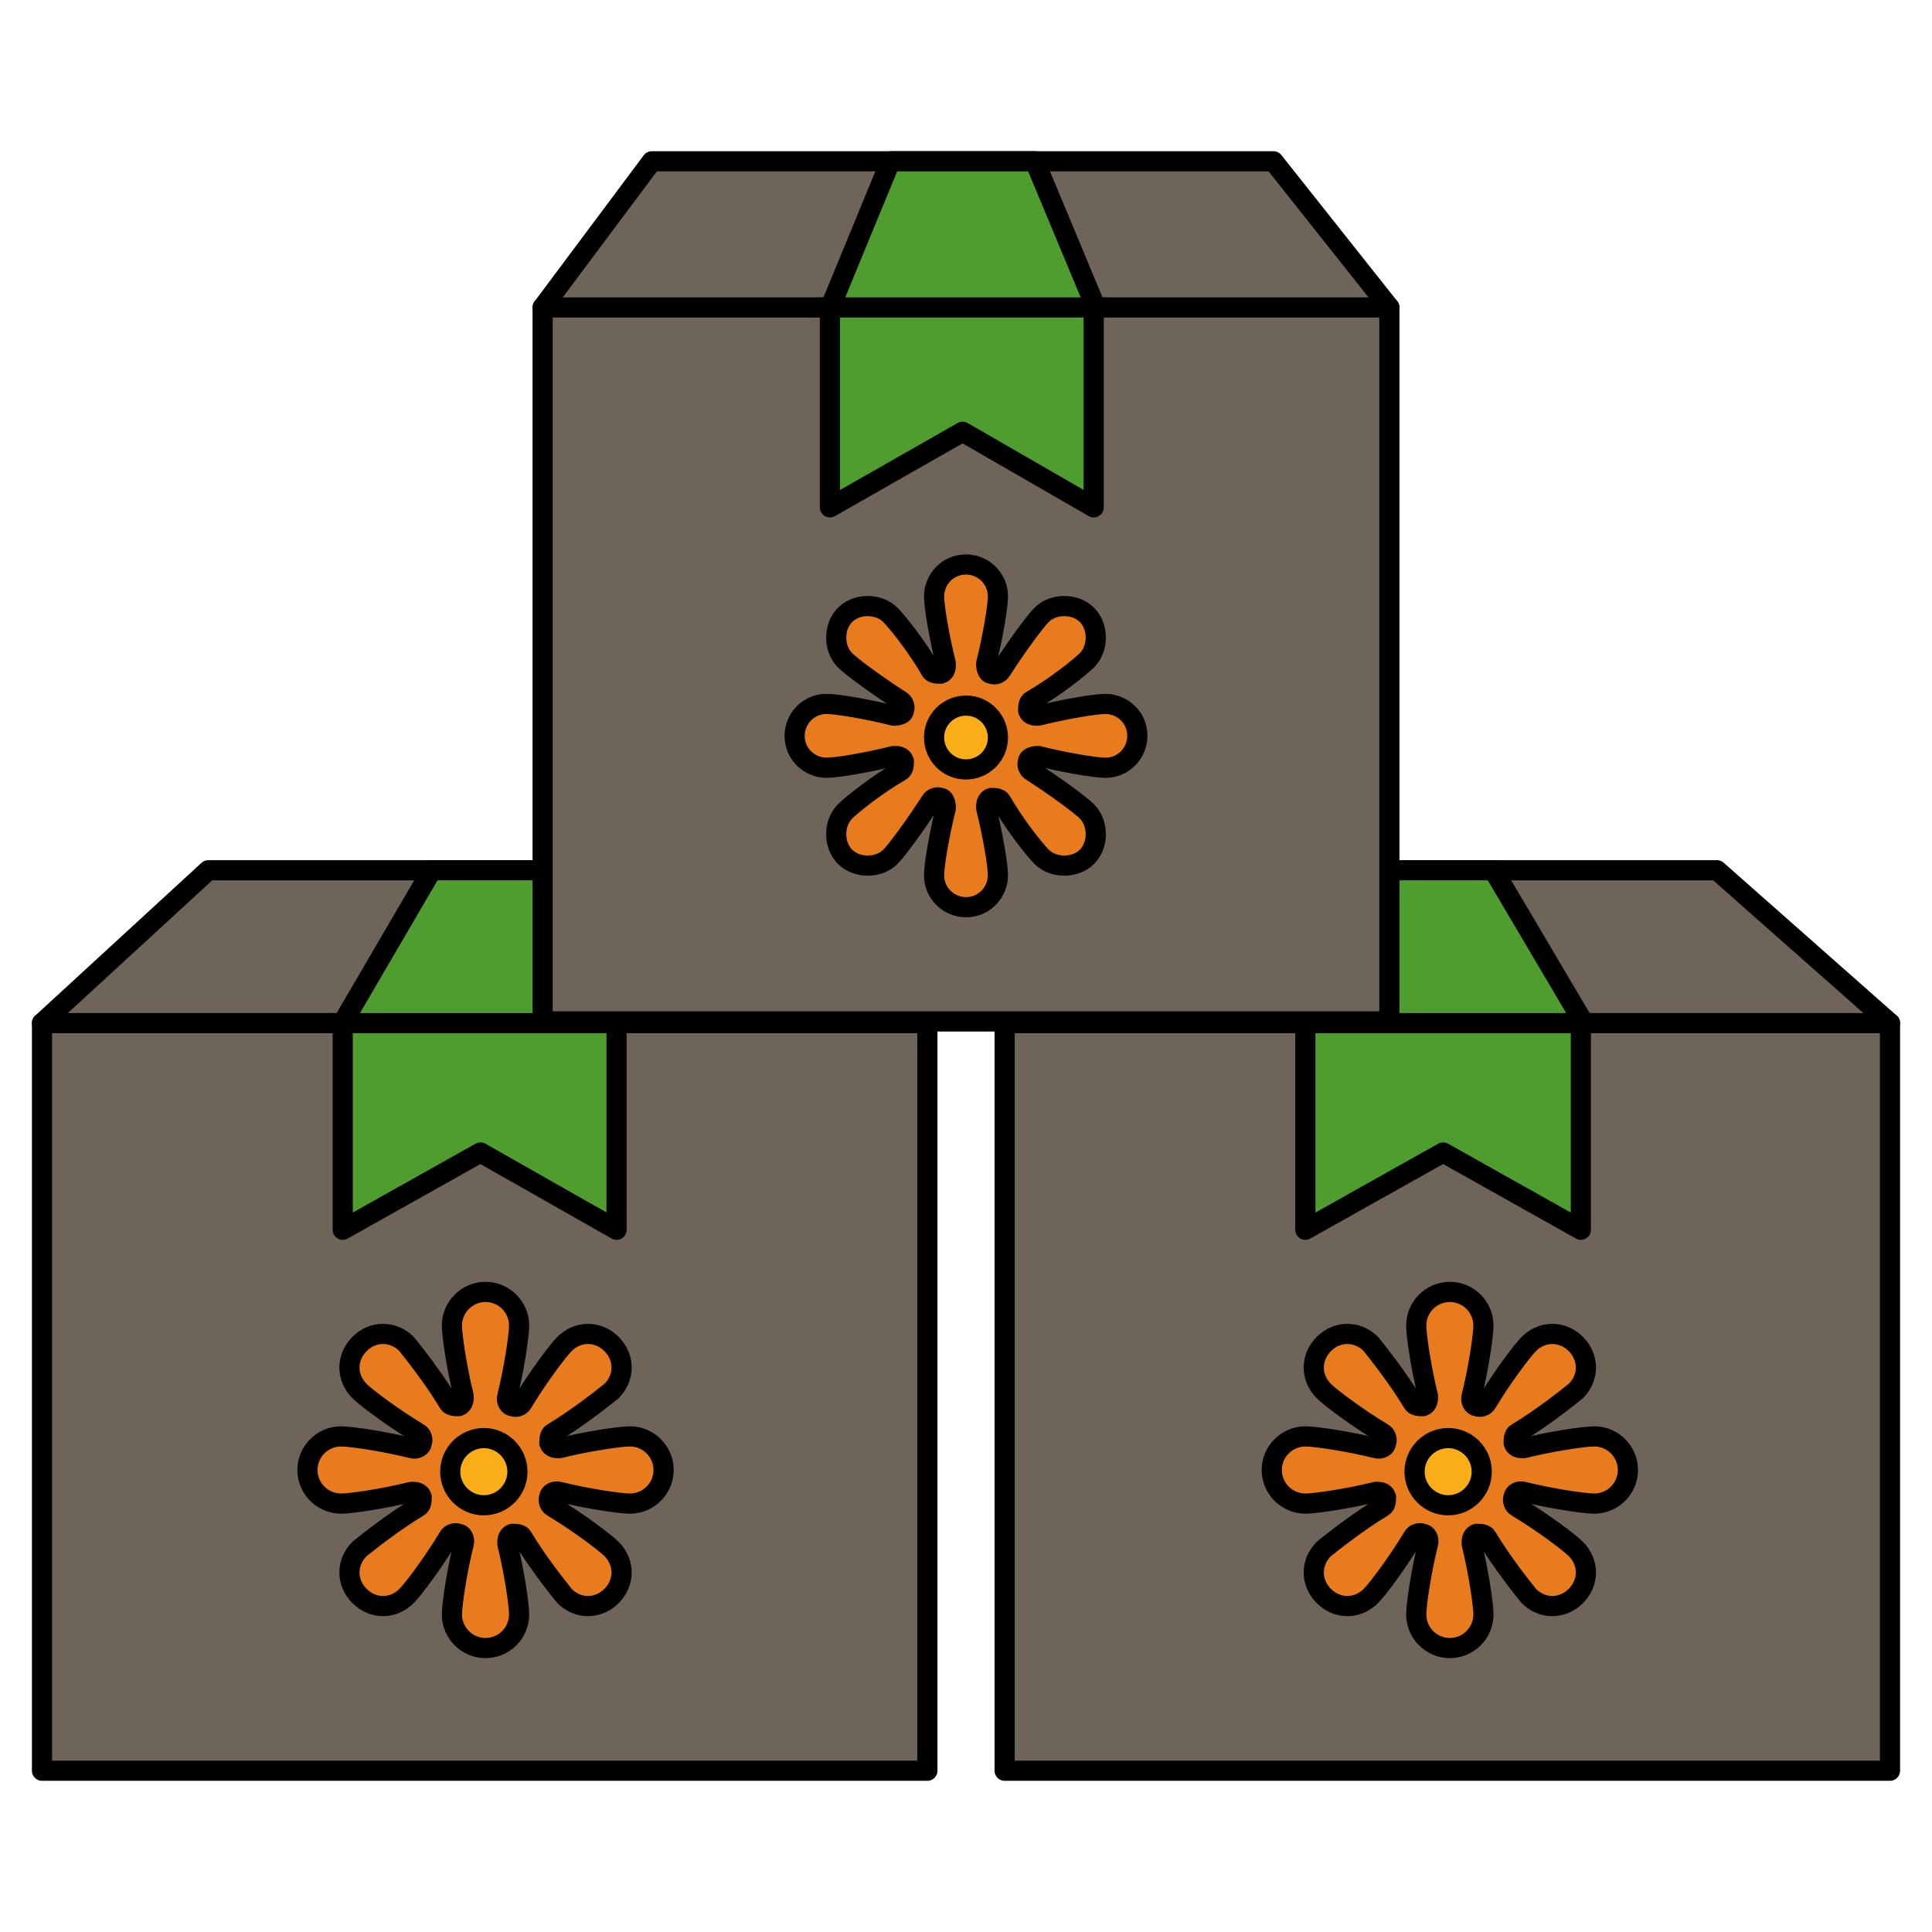 <?xml version="1.0" encoding="UTF-8"?>
<svg id="Layer_1" xmlns="http://www.w3.org/2000/svg" version="1.1" viewBox="0 0 115 115">
  <!-- Generator: Adobe Illustrator 29.0.1, SVG Export Plug-In . SVG Version: 2.1.0 Build 192)  -->
  <defs>
    <style>
      .st0 {
        fill: #fbae17;
      }

      .st1 {
        fill: #6e645a;
      }

      .st1, .st2, .st3 {
        stroke: #000;
        stroke-linecap: round;
        stroke-linejoin: round;
        stroke-width: 1.2px;
      }

      .st2 {
        fill: #509d2f;
      }

      .st3 {
        fill: #e77b1e;
      }
    </style>
  </defs>
  <polyline class="st1" points="2.5 60.9 12.4 51.8 48 51.8 55.2 60.9"/>
  <rect class="st1" x="2.5" y="60.9" width="52.7" height="44.5"/>
  <polygon class="st2" points="33.1 51.8 36.7 60.6 36.7 60.9 36.7 73.2 28.6 68.6 20.4 73.2 20.4 63 20.4 60.9 20.5 60.7 25.7 51.8 33.1 51.8"/>
  <g>
    <path class="st0" d="M28.8,90c-1.4,0-2.4-1.1-2.5-2.4,0-1.4,1.1-2.4,2.4-2.5,1.4,0,2.4,1.1,2.5,2.4,0,1.4-1.1,2.4-2.4,2.5Z"/>
    <path class="st3" d="M37.5,85.5c-.6,0-2.6.3-4.2.7-.2,0-.5,0-.6-.3,0,0,0,0,0,0,0-.2,0-.5.2-.6,1.5-.9,3-2.1,3.5-2.5.8-.8.8-2,0-2.8-.8-.8-2-.8-2.8,0-.4.4-1.6,2-2.5,3.5-.1.2-.4.3-.6.2,0,0,0,0,0,0-.2,0-.4-.3-.3-.6.4-1.6.7-3.6.7-4.2,0-1.1-.9-2-2-2-1.1,0-2,.9-2,2,0,.6.3,2.6.7,4.2,0,.2,0,.5-.3.6,0,0,0,0,0,0-.2,0-.5,0-.6-.2-.9-1.5-2.1-3-2.5-3.5-.8-.8-2-.8-2.8,0-.8.8-.8,2,0,2.8.4.4,2,1.6,3.5,2.5.2.1.3.4.2.6,0,0,0,0,0,0,0,.2-.3.4-.6.3-1.6-.4-3.6-.7-4.2-.7-1.1,0-2,.9-2,2,0,1.1.9,2,2,2,.6,0,2.6-.3,4.2-.7.2,0,.5,0,.6.3,0,0,0,0,0,0,0,.2,0,.5-.2.6-1.5.9-3,2.1-3.5,2.5-.8.8-.8,2,0,2.8.8.8,2,.8,2.8,0,.4-.4,1.6-2,2.5-3.5.1-.2.4-.3.6-.2,0,0,0,0,0,0,.2,0,.4.3.3.6-.4,1.6-.7,3.6-.7,4.2,0,1.1.9,2,2,2,1.1,0,2-.9,2-2,0-.6-.3-2.6-.7-4.2,0-.2,0-.5.3-.6,0,0,0,0,0,0,.2,0,.5,0,.6.2.9,1.5,2.1,3,2.5,3.5.8.8,2,.8,2.8,0,.8-.8.8-2,0-2.8-.4-.4-2-1.6-3.5-2.5-.2-.1-.3-.4-.2-.6,0,0,0,0,0,0,0-.2.3-.4.6-.3,1.6.4,3.6.7,4.2.7,1.1,0,2-.9,2-2,0-1.1-.9-2-2-2ZM28.8,89.6c-1.1,0-2-.9-2-2,0-1.1.9-2,2-2,1.1,0,2,.9,2,2,0,1.1-.9,2-2,2Z"/>
  </g>
  <polyline class="st1" points="59.8 60.9 66.6 51.8 102.2 51.8 112.5 60.9"/>
  <rect class="st1" x="59.8" y="60.9" width="52.7" height="44.5"/>
  <polygon class="st2" points="88.9 51.8 94.1 60.6 94.1 60.9 94.1 73.2 85.9 68.6 77.7 73.2 77.7 63 77.7 60.9 77.8 60.7 81.5 51.8 88.9 51.8"/>
  <g>
    <path class="st0" d="M86.2,90c-1.4,0-2.4-1.1-2.5-2.4,0-1.4,1.1-2.4,2.4-2.5,1.4,0,2.4,1.1,2.5,2.4,0,1.4-1.1,2.4-2.4,2.5Z"/>
    <path class="st3" d="M94.9,85.5c-.6,0-2.6.3-4.2.7-.2,0-.5,0-.6-.3,0,0,0,0,0,0,0-.2,0-.5.2-.6,1.5-.9,3-2.1,3.5-2.5.8-.8.8-2,0-2.8-.8-.8-2-.8-2.8,0-.4.4-1.6,2-2.5,3.5-.1.2-.4.3-.6.2,0,0,0,0,0,0-.2,0-.4-.3-.3-.6.4-1.6.7-3.6.7-4.2,0-1.1-.9-2-2-2-1.1,0-2,.9-2,2,0,.6.3,2.6.7,4.2,0,.2,0,.5-.3.6,0,0,0,0,0,0-.2,0-.5,0-.6-.2-.9-1.5-2.1-3-2.5-3.5-.8-.8-2-.8-2.8,0-.8.8-.8,2,0,2.8.4.4,2,1.6,3.5,2.5.2.1.3.4.2.6,0,0,0,0,0,0,0,.2-.3.4-.6.3-1.6-.4-3.6-.7-4.2-.7-1.1,0-2,.9-2,2,0,1.1.9,2,2,2,.6,0,2.6-.3,4.2-.7.2,0,.5,0,.6.3,0,0,0,0,0,0,0,.2,0,.5-.2.6-1.5.9-3,2.1-3.5,2.5-.8.8-.8,2,0,2.8.8.8,2,.8,2.8,0,.4-.4,1.6-2,2.5-3.5.1-.2.4-.3.6-.2,0,0,0,0,0,0,.2,0,.4.3.3.6-.4,1.6-.7,3.6-.7,4.2,0,1.1.9,2,2,2,1.1,0,2-.9,2-2,0-.6-.3-2.6-.7-4.2,0-.2,0-.5.3-.6,0,0,0,0,0,0,.2,0,.5,0,.6.2.9,1.5,2.1,3,2.5,3.5.8.8,2,.8,2.8,0,.8-.8.8-2,0-2.8-.4-.4-2-1.6-3.5-2.5-.2-.1-.3-.4-.2-.6,0,0,0,0,0,0,0-.2.3-.4.6-.3,1.6.4,3.6.7,4.2.7,1.1,0,2-.9,2-2,0-1.1-.9-2-2-2ZM86.2,89.6c-1.1,0-2-.9-2-2,0-1.1.9-2,2-2,1.1,0,2,.9,2,2,0,1.1-.9,2-2,2Z"/>
  </g>
  <line class="st1" x1="19.7" y1="60.9" x2="36.7" y2="60.9"/>
  <line class="st1" x1="77.6" y1="60.9" x2="94.7" y2="60.9"/>
  <g>
    <polyline class="st1" points="32.3 18.3 38.8 9.6 75.8 9.6 82.7 18.3"/>
    <rect class="st1" x="32.3" y="18.3" width="50.4" height="42.5"/>
    <polygon class="st2" points="61.6 9.6 65.1 18 65.1 18.3 65.1 30.2 57.3 25.7 49.4 30.2 49.4 20.4 49.4 18.3 49.5 18.1 53 9.6 61.6 9.6"/>
    <g>
      <path class="st0" d="M57.5,46.2c-1.3,0-2.3-1-2.3-2.3,0-1.3,1-2.3,2.3-2.3,1.3,0,2.3,1,2.3,2.3,0,1.3-1,2.3-2.3,2.3Z"/>
      <path class="st3" d="M65.8,41.9c-.6,0-2.4.3-4,.7-.2,0-.5,0-.6-.3,0,0,0,0,0,0,0-.2,0-.5.2-.6,1.4-.8,2.9-2,3.3-2.4.7-.7.7-2,0-2.7-.7-.7-2-.7-2.7,0-.4.4-1.5,1.9-2.4,3.3-.1.2-.4.3-.6.2,0,0,0,0,0,0-.2,0-.3-.3-.3-.6.4-1.6.7-3.4.7-4,0-1.1-.9-1.9-1.9-1.9-1.1,0-1.9.9-1.9,1.9,0,.6.3,2.4.7,4,0,.2,0,.5-.3.6,0,0,0,0,0,0-.2,0-.5,0-.6-.2-.8-1.4-2-2.9-2.4-3.3-.7-.7-2-.7-2.7,0-.7.7-.7,2,0,2.7.4.4,1.9,1.5,3.3,2.4.2.1.3.4.2.6,0,0,0,0,0,0,0,.2-.3.3-.6.3-1.6-.4-3.4-.7-4-.7-1.1,0-1.9.9-1.9,1.9,0,1.1.9,1.9,1.9,1.9.6,0,2.4-.3,4-.7.2,0,.5,0,.6.3,0,0,0,0,0,0,0,.2,0,.5-.2.6-1.4.8-2.9,2-3.3,2.4-.7.7-.7,2,0,2.7.7.7,2,.7,2.7,0,.4-.4,1.5-1.9,2.4-3.3.1-.2.4-.3.6-.2,0,0,0,0,0,0,.2,0,.3.3.3.6-.4,1.6-.7,3.4-.7,4,0,1.1.9,1.9,1.9,1.9,1.1,0,1.9-.9,1.9-1.9,0-.6-.3-2.4-.7-4,0-.2,0-.5.3-.6,0,0,0,0,0,0,.2,0,.5,0,.6.2.8,1.4,2,2.9,2.4,3.3.7.7,2,.7,2.7,0,.7-.7.7-2,0-2.7-.4-.4-1.9-1.5-3.3-2.4-.2-.1-.3-.4-.2-.6,0,0,0,0,0,0,0-.2.3-.3.6-.3,1.6.4,3.4.7,4,.7,1.1,0,1.9-.9,1.9-1.9,0-1.1-.9-1.9-1.9-1.9ZM57.5,45.8c-1.1,0-1.9-.9-1.9-1.9,0-1.1.9-1.9,1.9-1.9,1.1,0,1.9.9,1.9,1.9,0,1.1-.9,1.9-1.9,1.9Z"/>
    </g>
    <line class="st1" x1="48.7" y1="18.3" x2="65.8" y2="18.3"/>
  </g>
</svg>